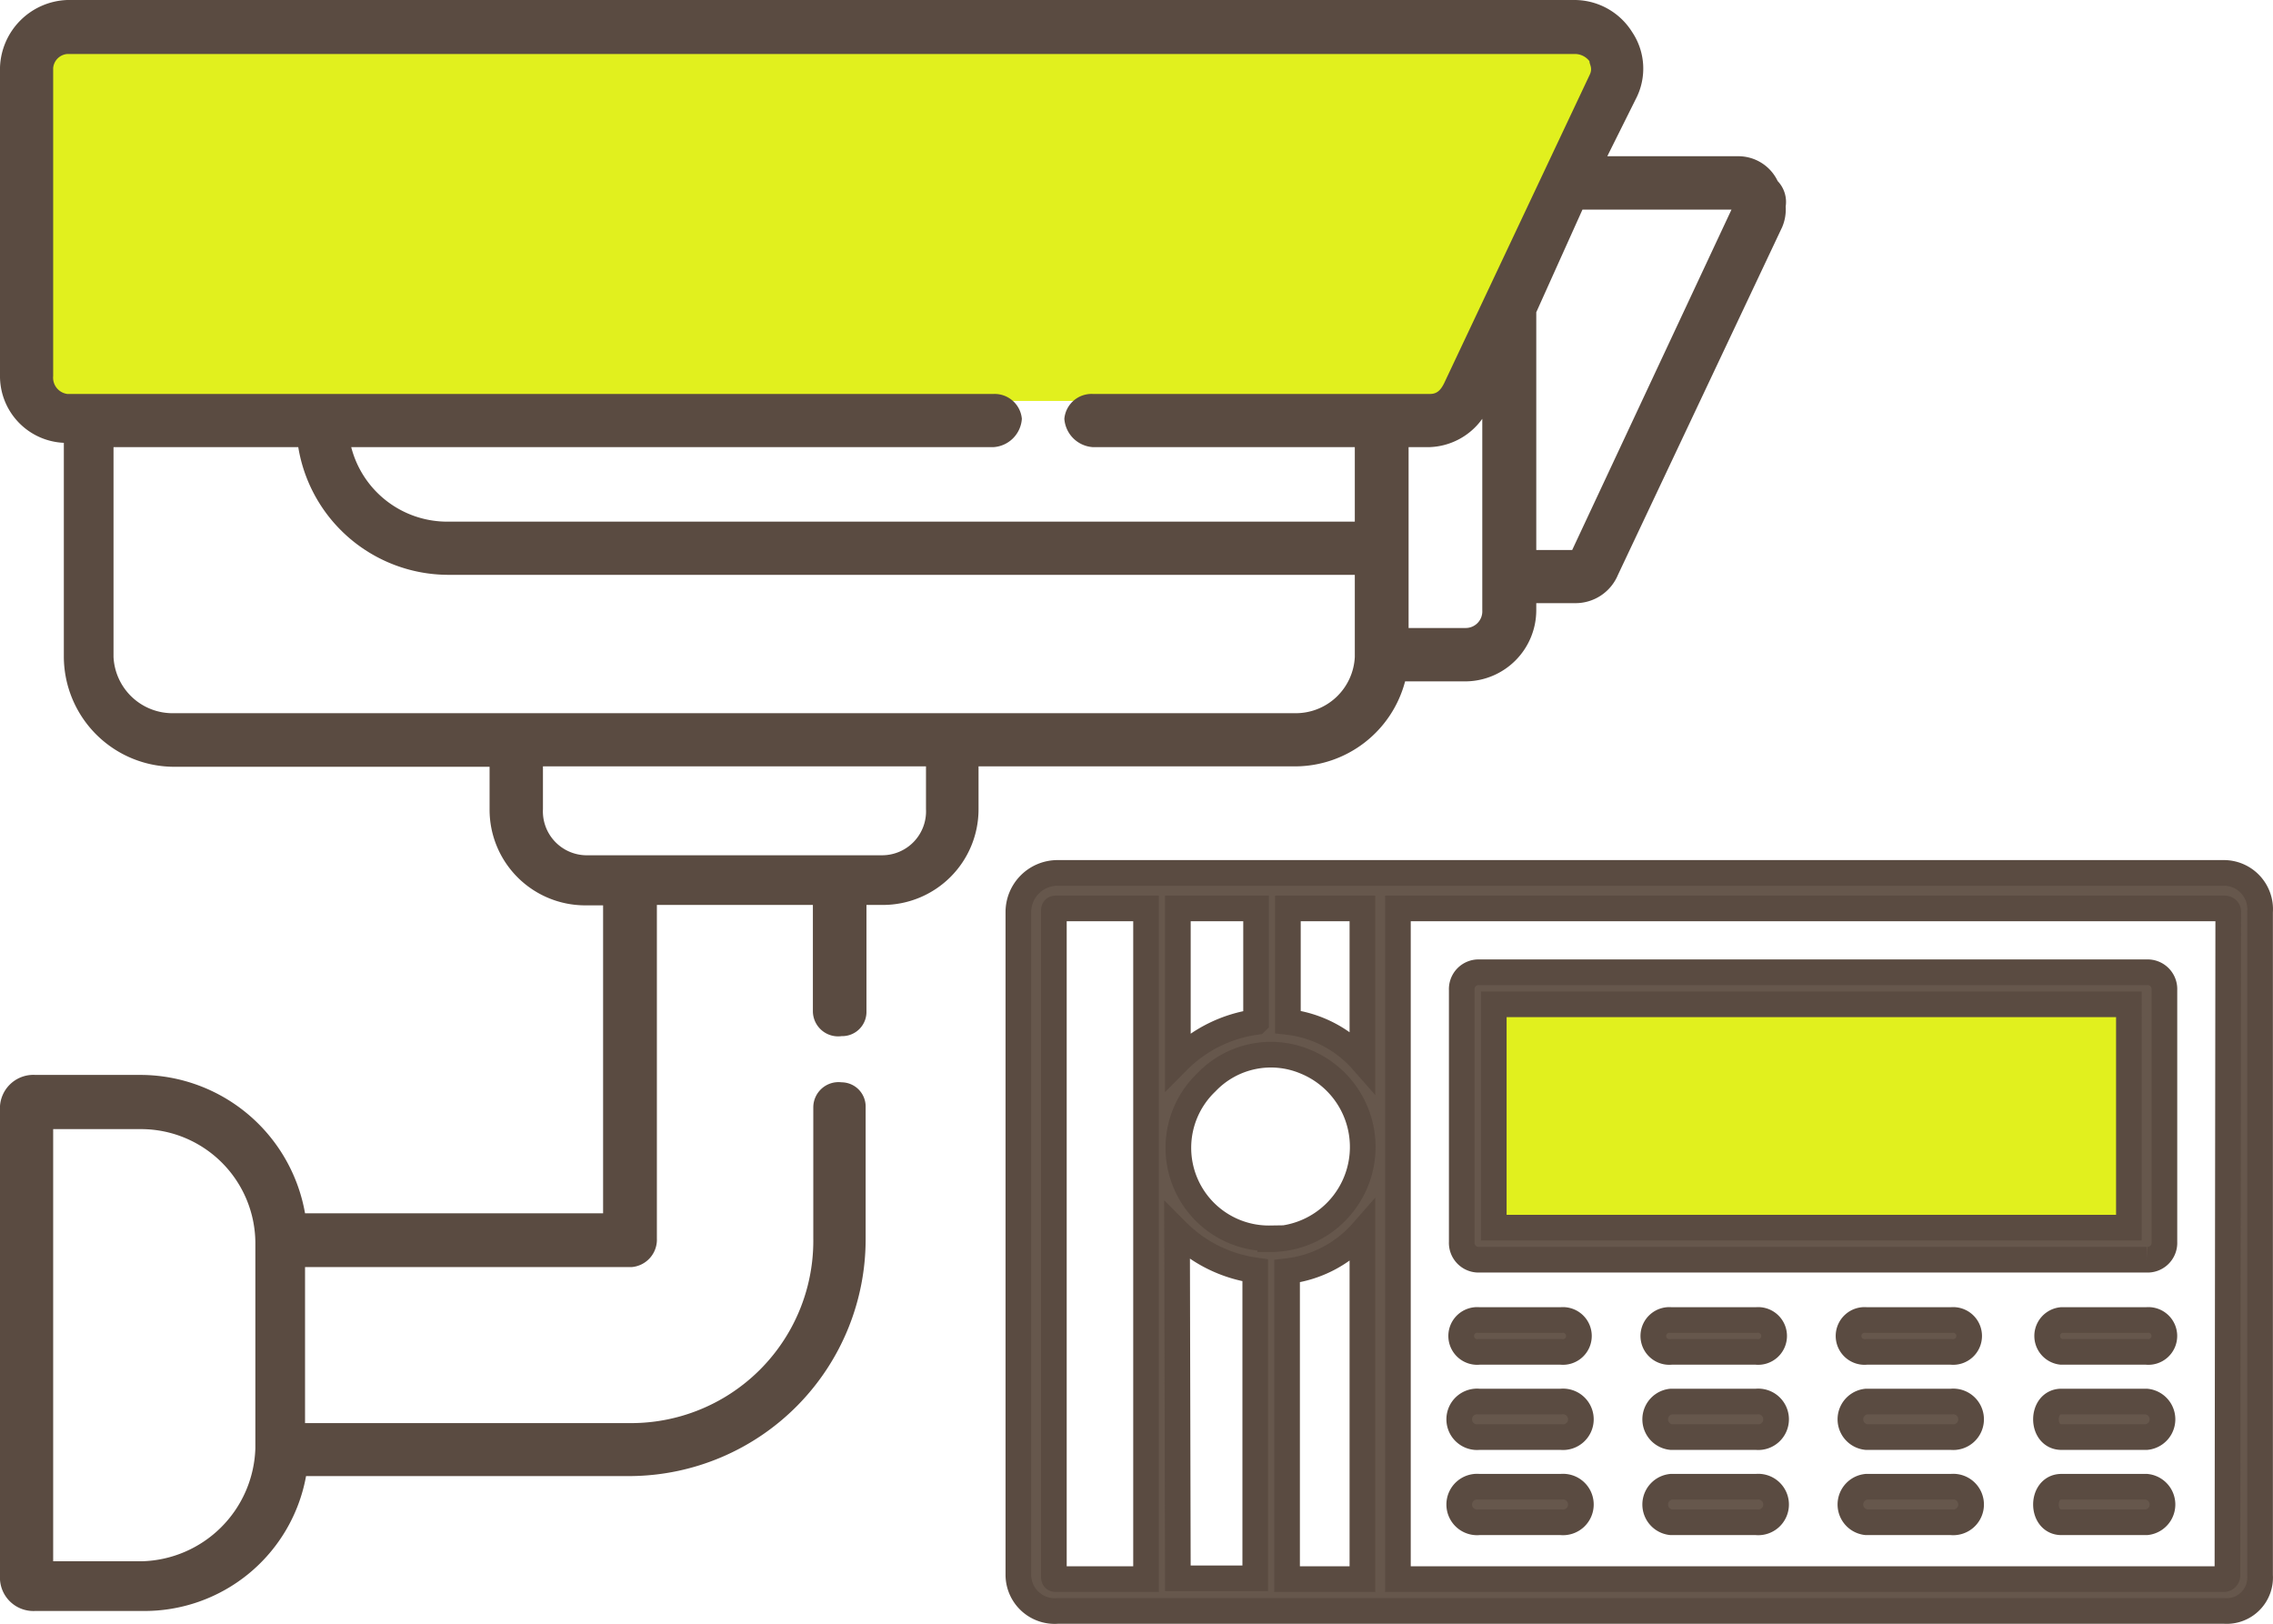 <svg xmlns="http://www.w3.org/2000/svg" viewBox="0 0 110.73 79.1"><defs><style>.cls-1,.cls-3{fill:#e1f01e;}.cls-2{fill:#66574c;stroke:#5a4b41;stroke-width:1.25px;}.cls-3{fill-rule:evenodd;}.cls-4{fill:#5a4b41;}</style></defs><title>Ресурс 1</title><g id="Слой_2" data-name="Слой 2"><g id="Слой_1-2" data-name="Слой 1"><rect class="cls-1" x="72.77" y="48.92" width="30.94" height="10.76"/><g id="_96766280816" data-name=" 96766280816"><path class="cls-2" d="M108.37,42.52H51.51a1.91,1.91,0,0,0-1.9,1.9V76.74a1.77,1.77,0,0,0,1.9,1.73h56.86a1.63,1.63,0,0,0,1.73-1.73V44.42A1.77,1.77,0,0,0,108.37,42.52ZM61.88,60.32a4.41,4.41,0,0,1-3.11-7.6,4.34,4.34,0,0,1,4.84-1,4.49,4.49,0,0,1-1.73,8.64Zm4.49-8.64a5.69,5.69,0,0,0-3.63-1.9V44.25h3.63Zm-5.18-7.43v5.53a6.64,6.64,0,0,0-3.81,1.9V44.25ZM51.34,76.74V44.42c0-.17,0-.17.17-.17h4.32V76.92H51.51C51.34,76.92,51.34,76.92,51.34,76.74Zm6-16.76a6.7,6.7,0,0,0,3.81,1.9v15H57.38Zm5.36,16.94v-15A5.74,5.74,0,0,0,66.37,60V76.92Zm45.81-.18a.18.18,0,0,1-.18.18H68.1V44.25h40.27s.18,0,.18.17Z"/><path class="cls-2" d="M104.57,47.36H72.08a.82.82,0,0,0-.87.86V60.5a.82.82,0,0,0,.87.86h32.49a.82.82,0,0,0,.87-.86V48.22A.82.82,0,0,0,104.57,47.36Zm-.86,12.44H72.77V48.92h30.94Z"/><path class="cls-2" d="M76.05,64.3h-4a.78.78,0,1,0,0,1.55h4a.78.78,0,1,0,0-1.55Z"/><path class="cls-2" d="M85.56,64.3H81.41a.78.78,0,1,0,0,1.55h4.15A.78.78,0,1,0,85.56,64.3Z"/><path class="cls-2" d="M95.06,64.3H90.92a.78.78,0,1,0,0,1.55h4.14a.78.78,0,1,0,0-1.55Z"/><path class="cls-2" d="M104.57,64.3h-4.15a.78.78,0,0,0,0,1.55h4.15A.78.78,0,1,0,104.57,64.3Z"/><path class="cls-2" d="M76.05,68.27h-4a.87.87,0,1,0,0,1.73h4a.87.87,0,1,0,0-1.73Z"/><path class="cls-2" d="M85.56,68.27H81.41a.87.87,0,0,0,0,1.73h4.15A.87.87,0,1,0,85.56,68.27Z"/><path class="cls-2" d="M95.06,68.27H90.92a.87.87,0,0,0,0,1.73h4.14a.87.87,0,1,0,0-1.73Z"/><path class="cls-2" d="M104.57,68.27h-4.15c-1,0-1,1.73,0,1.73h4.15A.87.87,0,0,0,104.57,68.27Z"/><path class="cls-2" d="M76.05,72.42h-4a.87.87,0,1,0,0,1.73h4a.87.87,0,1,0,0-1.73Z"/><path class="cls-2" d="M85.56,72.42H81.41a.87.87,0,0,0,0,1.73h4.15A.87.87,0,1,0,85.56,72.42Z"/><path class="cls-2" d="M95.06,72.42H90.92a.87.87,0,0,0,0,1.73h4.14a.87.87,0,1,0,0-1.73Z"/><path class="cls-2" d="M104.57,72.42h-4.15c-1,0-1,1.73,0,1.73h4.15A.87.87,0,0,0,104.57,72.42Z"/></g><g id="_96766222512" data-name=" 96766222512"><polygon class="cls-3" points="1.9 16.25 2.94 20.4 45.8 19.53 59.8 19.53 71.21 20.57 78.3 3.63 77.09 1.73 2.42 1.38 1.9 16.25"/><path class="cls-4" d="M86.6,8.82a2.12,2.12,0,0,0-1.91-1.21H78.3l1.38-2.77a3.2,3.2,0,0,0-.17-3.28A3.32,3.32,0,0,0,76.74,0H3.28A3.4,3.4,0,0,0,0,3.28v15a3.25,3.25,0,0,0,3.11,3.29V32a5.38,5.38,0,0,0,5.36,5.35H23.85v2.08a4.66,4.66,0,0,0,4.67,4.67h.86v15H14.86a8.15,8.15,0,0,0-7.95-6.74H1.73A1.63,1.63,0,0,0,0,54.1V76.74a1.63,1.63,0,0,0,1.73,1.73H6.91a8,8,0,0,0,8-6.57H30.77a11.54,11.54,0,0,0,11.4-11.58V53.93A1.18,1.18,0,0,0,41,52.72a1.23,1.23,0,0,0-1.38,1.21v6.39a8.88,8.88,0,0,1-8.81,9H14.86v-7.6H30.77A1.34,1.34,0,0,0,32,60.32V44.08h7.6v5.18A1.23,1.23,0,0,0,41,50.47a1.18,1.18,0,0,0,1.21-1.21V44.08H43a4.66,4.66,0,0,0,4.67-4.67V37.33H63.09a5.55,5.55,0,0,0,5.36-4.14h2.94a3.47,3.47,0,0,0,3.45-3.46v-.35h1.9A2.24,2.24,0,0,0,78.82,28l8-16.94a2.2,2.2,0,0,0,.17-1h0A1.47,1.47,0,0,0,86.6,8.82ZM6.91,76.05H2.59V55H6.91a5.57,5.57,0,0,1,5.53,5.54v10A5.68,5.68,0,0,1,6.91,76.05ZM2.59,18.32v-15a.75.75,0,0,1,.69-.69H76.74a.89.89,0,0,1,.69.35c0,.17.18.34,0,.69l-7.08,15c-.17.34-.35.52-.69.52H53.24a1.33,1.33,0,0,0-1.39,1.21,1.49,1.49,0,0,0,1.39,1.38H66v3.63H21.78a4.83,4.83,0,0,1-4.67-3.63H48.4a1.48,1.48,0,0,0,1.38-1.38,1.33,1.33,0,0,0-1.38-1.21H3.28A.8.8,0,0,1,2.59,18.32ZM45.11,39.41A2.14,2.14,0,0,1,43,41.66H28.52a2.14,2.14,0,0,1-2.07-2.25V37.33H45.11Zm18-4.67H8.47A2.88,2.88,0,0,1,5.53,32V21.78h9A7.42,7.42,0,0,0,21.78,28H66v4A2.88,2.88,0,0,1,63.09,34.74Zm8.3-4.15H68.62V21.78h1a3.29,3.29,0,0,0,2.59-1.38v7.77h0v1.56A.81.81,0,0,1,71.39,30.59Zm5.18-3.8H74.84V15.21l2.25-5h7.26Z"/></g></g></g></svg>